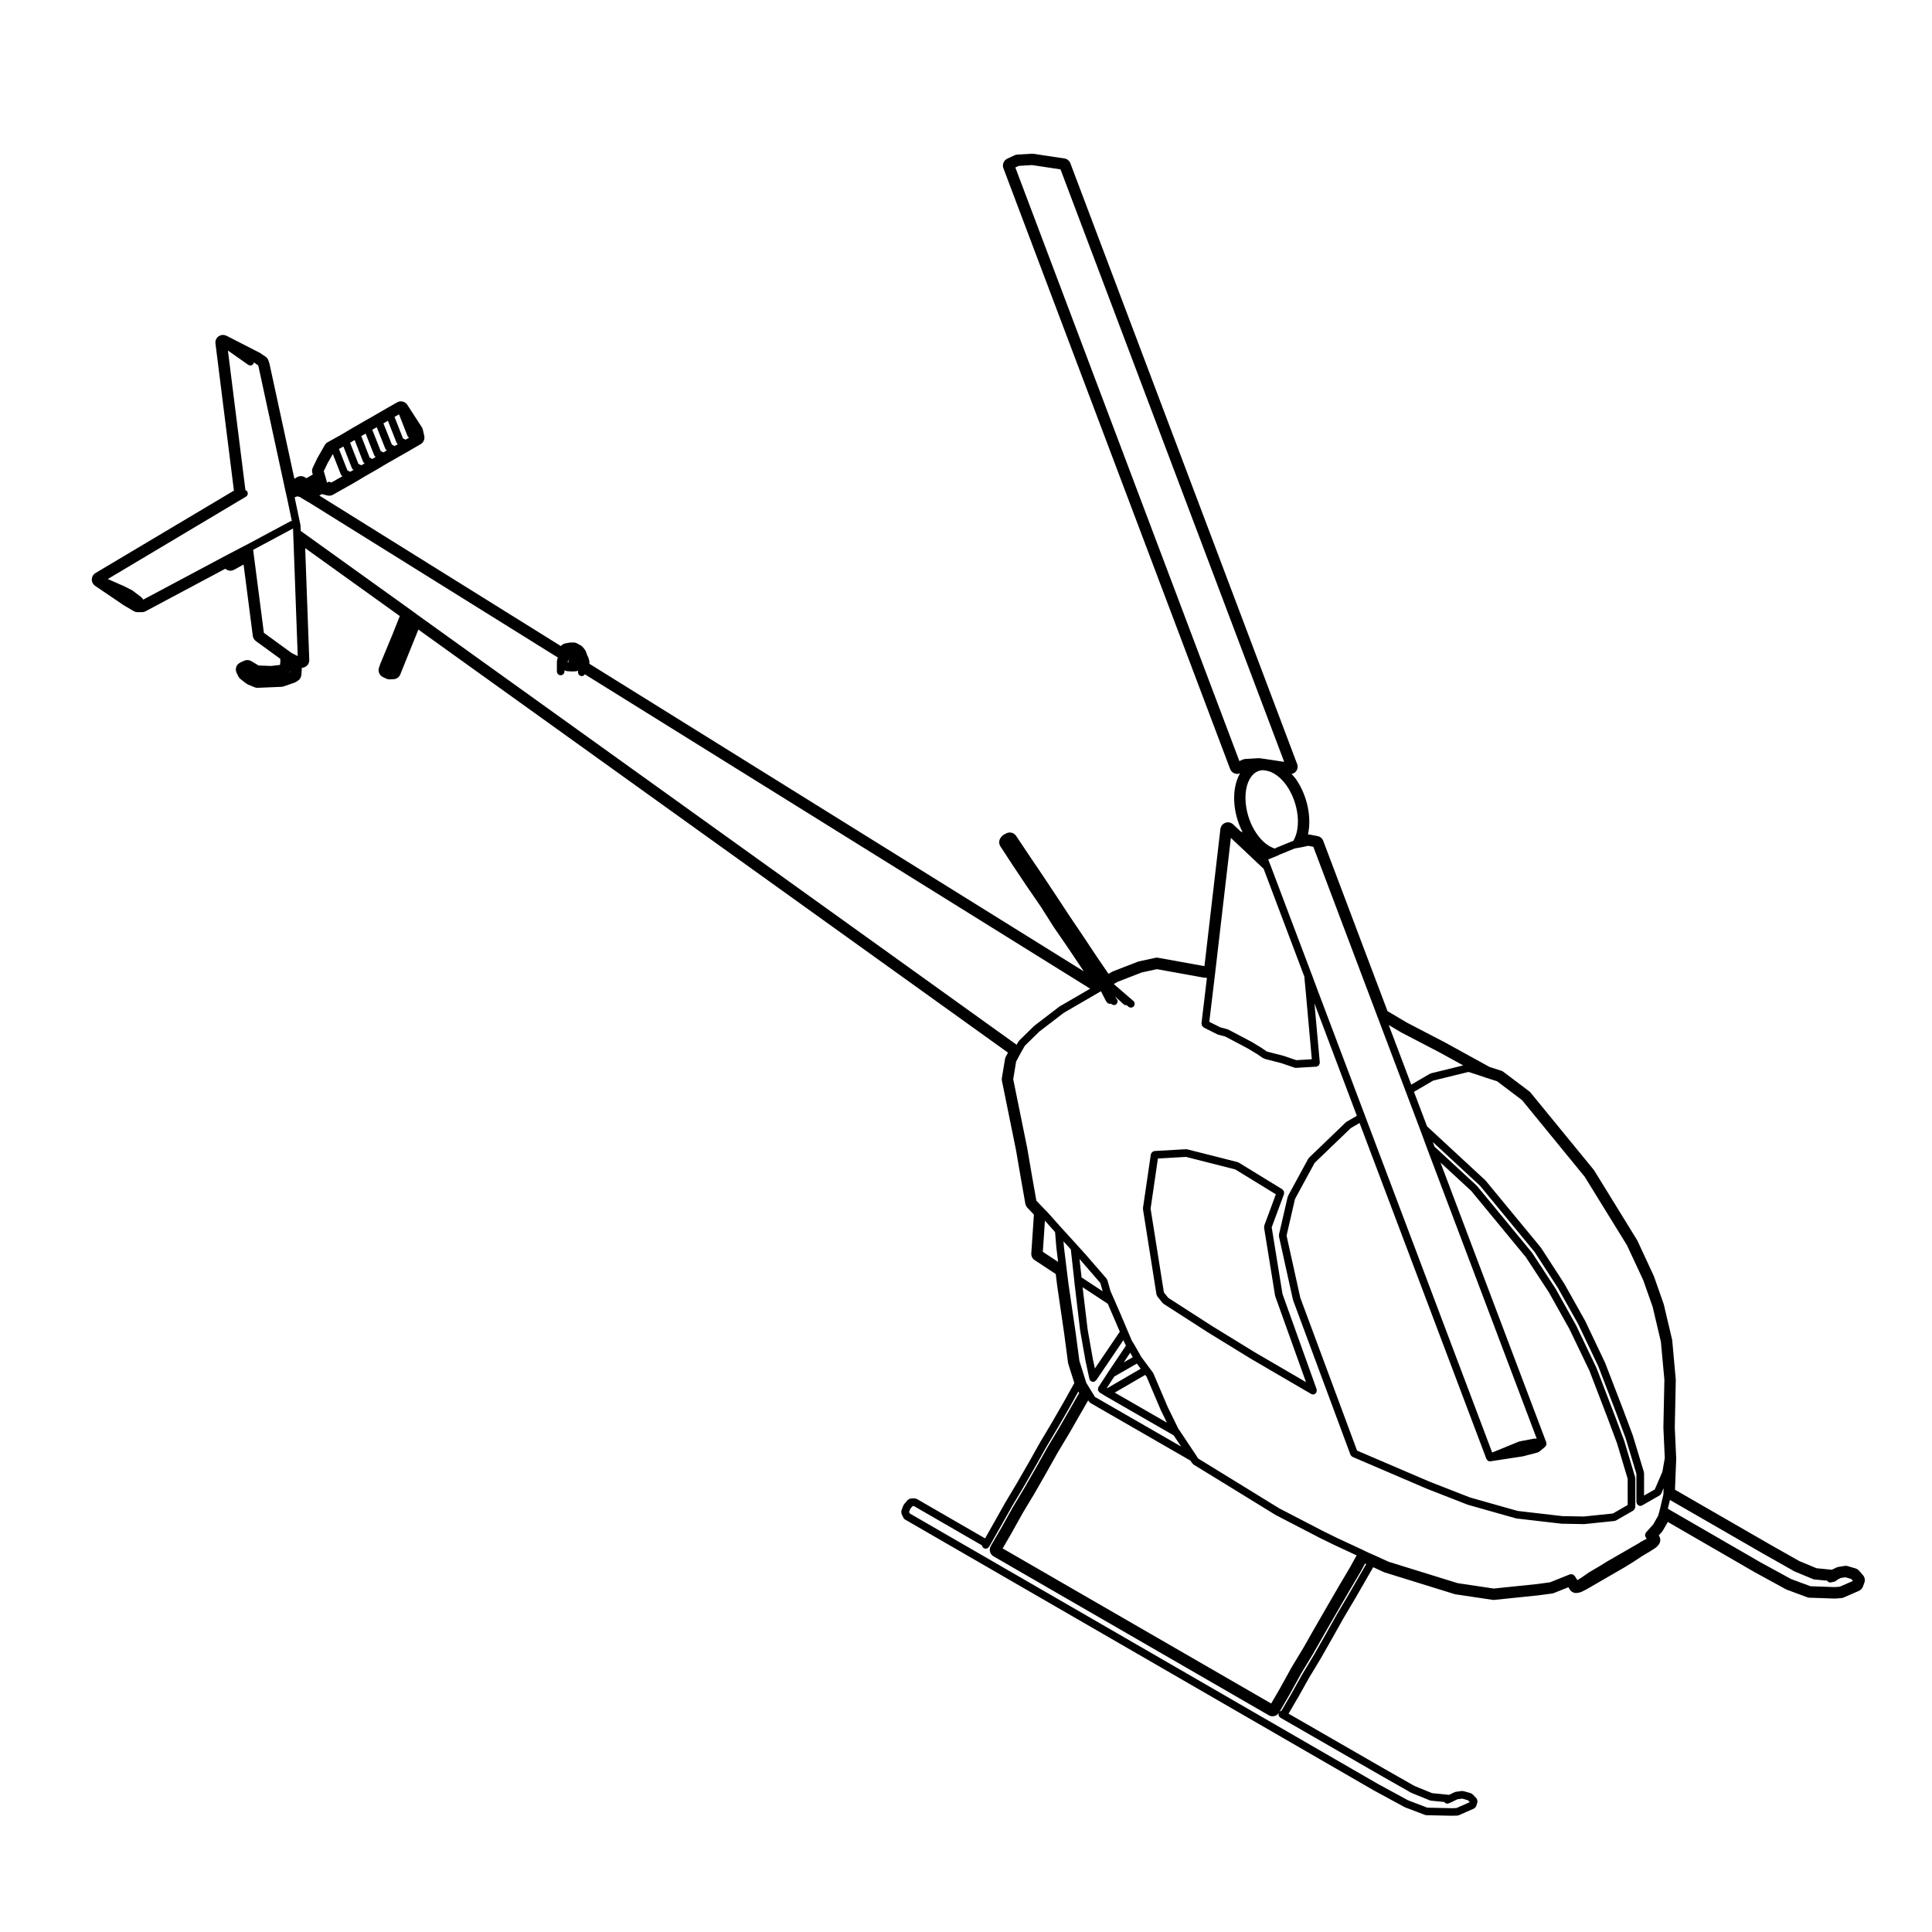 <?xml version="1.0" encoding="UTF-8"?>
<!-- Uploaded to: ICON Repo, www.svgrepo.com, Generator: ICON Repo Mixer Tools -->
<svg fill="#000000" width="800px" height="800px" version="1.1" viewBox="144 144 512 512" xmlns="http://www.w3.org/2000/svg">
 <g>
  <path d="m450.48 487.08c0.02 0.105 0.105 0.176 0.152 0.266 0.035 0.07 0.016 0.145 0.066 0.207l1.414 1.762c0.035 0.039 0.102 0.031 0.137 0.059 0.047 0.051 0.051 0.117 0.102 0.152l11.859 7.633c0.004 0 0.012 0 0.016 0.004l0.004 0.004 11.254 6.918c0 0.004 0.012 0 0.012 0.012 0.004 0 0.004 0 0.012 0.004l15.961 9.309c0.16 0.098 0.332 0.137 0.516 0.137 0.105 0 0.227-0.02 0.332-0.059 0.191-0.07 0.301-0.227 0.414-0.371 0.031-0.039 0.098-0.023 0.117-0.07 0.012-0.016 0-0.035 0.012-0.047 0.059-0.117 0.039-0.246 0.051-0.379 0.012-0.133 0.059-0.25 0.02-0.379-0.004-0.016 0.012-0.031 0-0.047l-9.055-25.277-2.863-17.664 3.273-8.836c0.039-0.102-0.016-0.195-0.012-0.297 0.012-0.133 0.031-0.246-0.016-0.371-0.047-0.125-0.133-0.203-0.223-0.309-0.07-0.074-0.082-0.176-0.172-0.238l-11.594-7.106c-0.047-0.031-0.105 0-0.152-0.02-0.051-0.023-0.07-0.082-0.125-0.102l-13.383-3.394c-0.059-0.02-0.105 0.031-0.168 0.02-0.051-0.012-0.09-0.051-0.137-0.051l-8.379 0.484c-0.105 0-0.16 0.09-0.258 0.121-0.133 0.047-0.25 0.074-0.348 0.172-0.098 0.082-0.121 0.188-0.176 0.301-0.051 0.098-0.137 0.152-0.156 0.262l-2.09 14.246c-0.004 0.055 0.035 0.102 0.035 0.145 0 0.059-0.047 0.102-0.035 0.156zm0.379-36.066 7.406-0.43 13.09 3.324 10.758 6.594-3.078 8.309c-0.031 0.09 0.02 0.172 0.012 0.262-0.012 0.09-0.074 0.156-0.059 0.246l2.918 18.027c0.004 0.031 0.039 0.051 0.051 0.086 0.004 0.035-0.016 0.066-0.004 0.098l8.152 22.754-13.574-7.914-11.23-6.898-11.707-7.535-1.148-1.422-3.523-22.207z"/>
  <path d="m176.78 304.39 2.656 1.566c0.312 0.18 0.664 0.277 1.023 0.277h1.16c0.328 0 0.656-0.082 0.945-0.238l21.148-11.273c0.379 0.336 0.863 0.52 1.352 0.52 0.332 0 0.672-0.086 0.984-0.25l2.5-1.391 2.449 18.918c0.07 0.551 0.363 1.047 0.812 1.371l6.465 4.699 0.031 0.77-0.105 0.855-2.363 0.273-3.301-0.125-1.953-1.16c-0.312-0.188-0.672-0.281-1.027-0.281-0.273 0-0.551 0.055-0.805 0.168l-0.594 0.262-0.543 0.266c-0.988 0.488-1.395 1.684-0.918 2.676l0.449 0.938c0.137 0.281 0.332 0.523 0.578 0.719l1.496 1.16c0.137 0.105 0.289 0.195 0.441 0.262l1.758 0.746c0.25 0.105 0.52 0.16 0.789 0.16h0.086l6.281-0.266c0.195-0.004 0.395-0.047 0.574-0.105l2.918-1.008c0.16-0.055 0.312-0.133 0.457-0.227l0.449-0.301c0.52-0.344 0.84-0.906 0.891-1.523l0.141-1.879c0.488-0.016 0.953-0.207 1.316-0.539 0.43-0.398 0.66-0.961 0.641-1.551l-1.082-29.617 25.07 17.996-2.035 5.117-3.168 7.637-0.328 0.984c-0.301 0.957 0.141 1.988 1.047 2.422l0.855 0.414c0.273 0.133 0.57 0.203 0.871 0.203h0.082l1.012-0.039c0.789-0.031 1.492-0.523 1.789-1.258l4.797-11.898 156.26 112.12-0.59 1.094c-0.105 0.195-0.176 0.414-0.207 0.629l-0.828 5.008c-0.039 0.246-0.035 0.492 0.016 0.73l3.738 18.398 1.301 7.566 1.109 6.277c0.051 0.422 0.203 0.906 0.441 1.203l0.188 0.227 1.594 1.676 0.102 0.105-0.277 4.203-0.414 6.055c-0.051 0.73 0.297 1.422 0.906 1.82l5.578 3.672 0.367 3.004 1.875 12.836 1.008 7.637c0.016 0.109 0.039 0.227 0.074 0.336l1.602 5.082-2.731 4.891-3.125 5.43v0.004l-3.141 5.269c-0.004 0.004 0 0.012-0.004 0.016s-0.004 0.004-0.012 0.004l-3.031 5.391-3.125 5.43-3.144 5.269c-0.004 0.004 0 0.012-0.004 0.016 0 0-0.004 0-0.012 0.012l-3.027 5.379v0.004l-2.297 4.051-18.156-10.488c-0.09-0.051-0.191-0.012-0.289-0.035-0.102-0.023-0.176-0.105-0.289-0.098l-1.047 0.07c-0.207 0.02-0.363 0.137-0.52 0.262-0.051 0.047-0.125 0.035-0.172 0.086l-1.008 1.16c-0.047 0.051-0.023 0.117-0.059 0.176-0.035 0.051-0.105 0.07-0.125 0.137l-0.523 1.426v0.004c-0.051 0.141 0 0.293 0.016 0.438 0.012 0.105-0.031 0.227 0.02 0.328v0.004l0.523 1.09c0.09 0.188 0.23 0.328 0.398 0.43 0.004 0 0.004 0.004 0.004 0.004l124.18 71.758h0.02c0 0.004 0 0.012 0.004 0.012l8.191 4.449c0.023 0.016 0.055 0.012 0.082 0.02 0.02 0.012 0.02 0.031 0.039 0.039l5.309 2.016c0.105 0.047 0.223 0.059 0.328 0.066l0.012 0.004h0.012 0.012 0.004l6.625 0.145c0.012 0.004 0.02 0.004 0.023 0.004 0.004 0 0.016 0 0.023-0.004l1.465-0.039s0 0.004 0.004 0.004c0 0 0.004-0.004 0.012-0.004h0.016 0.02c0.117-0.012 0.242-0.031 0.363-0.082l4.074-1.797c0.031-0.012 0.035-0.051 0.059-0.059 0.168-0.098 0.293-0.227 0.383-0.402 0.031-0.051 0.07-0.07 0.09-0.117 0.004-0.016 0.02-0.02 0.02-0.031l0.332-1.055c0.02-0.051-0.02-0.09-0.012-0.137 0.023-0.137 0-0.246-0.031-0.371s-0.055-0.238-0.125-0.344c-0.031-0.039-0.02-0.102-0.051-0.137l-1.047-1.125c-0.07-0.07-0.172-0.066-0.25-0.109-0.082-0.047-0.117-0.141-0.215-0.168l-1.98-0.559c-0.074-0.023-0.137 0.023-0.207 0.023-0.082-0.012-0.125-0.07-0.207-0.055l-1.641 0.227c-0.059 0.004-0.09 0.066-0.145 0.086-0.051 0.016-0.105-0.02-0.156 0.012l-1.426 0.699-4.516-0.449-4.648-1.895-7.719-4.387-25.676-14.781 2.371-4.066h0.012s0.004 0 0.012-0.004l2.973-5.32 3.18-5.273c0.004-0.012 0-0.012 0.004-0.02 0.004 0 0.004 0 0.012-0.004l3.102-5.457 3.031-5.391 3.129-5.285c0-0.012 0-0.004 0.004-0.012l4.609-7.981 2.832 1.309c0.082 0.031 0.168 0.066 0.246 0.09l18.477 5.727c0.098 0.031 0.195 0.051 0.301 0.066l9.758 1.457c0.102 0.016 0.195 0.023 0.301 0.023 0.07 0 0.137-0.004 0.207-0.012l11.594-1.199 3.688-0.492c0.16-0.02 0.324-0.07 0.484-0.125l3.824-1.535 0.371 0.59c0.371 0.594 1.02 0.945 1.707 0.945 0.137 0 0.281-0.02 0.422-0.051l0.523-0.105c0.168-0.039 0.324-0.102 0.484-0.168l1.344-0.68 9.977-5.773 2.414-1.492 2.367-1.562 2.004-1.188 1.457-0.938c0.145-0.102 0.281-0.207 0.398-0.336l0.371-0.414c0.648-0.727 0.695-1.793 0.109-2.562l0.863-0.953c0.098-0.105 0.18-0.227 0.25-0.352l1.293-2.266 23.129 13.375 8.195 4.481c0.09 0.047 0.176 0.09 0.266 0.117l5.352 1.98c0.195 0.082 0.414 0.117 0.629 0.125l6.609 0.227 1.75-0.117c0.23-0.012 0.453-0.07 0.664-0.156l4.039-1.762c0.504-0.223 0.891-0.637 1.082-1.152l0.371-1.004c0.262-0.711 0.105-1.5-0.398-2.055l-1.031-1.172c-0.25-0.273-0.57-0.48-0.926-0.574l-2.016-0.598c-0.188-0.059-0.379-0.09-0.57-0.09-0.105 0-0.215 0.012-0.324 0.031l-1.602 0.258c-0.191 0.035-0.371 0.09-0.551 0.176l-1.211 0.574-4.047-0.398-4.578-1.906-7.598-4.301-25.332-14.602 0.328-8.207-0.379-8.293 0.266-12.609-0.941-10.438c-0.012-0.09-0.023-0.188-0.047-0.277l-2.207-9.344-2.606-7.422-4.41-9.496-11.371-18.453c-0.047-0.074-0.102-0.152-0.152-0.223l-16.758-20.484c-0.102-0.121-0.215-0.238-0.344-0.332l-6.836-5.152c-0.18-0.137-0.383-0.246-0.598-0.312l-3.066-0.984-11.793-6.488-10.176-5.297-5.094-3.027-17.023-45.105c-0.246-0.656-0.812-1.133-1.496-1.266l-2.098-0.414c-0.125-0.023-0.258-0.035-0.383-0.035h-0.07c0.984-4.469-0.125-10.172-3.129-14.566-0.383-0.551-0.816-0.992-1.23-1.465 0.449-0.098 0.871-0.293 1.168-0.656 0.449-0.555 0.57-1.309 0.312-1.98l-60.09-159.19c-0.258-0.684-0.863-1.176-1.582-1.281l-8.227-1.234c-0.102-0.016-0.195-0.02-0.297-0.02h-0.117l-3.82 0.223c-0.246 0.016-0.5 0.074-0.73 0.18l-1.934 0.898c-0.961 0.441-1.414 1.551-1.043 2.539l60.09 159.22c0.203 0.523 0.609 0.945 1.133 1.152 0.242 0.102 0.5 0.145 0.75 0.145s0.504-0.07 0.742-0.168c-2.336 4.09-2.019 10.418 0.684 15.633l-0.559-0.246-1.949-1.84c-0.379-0.359-0.875-0.551-1.379-0.551-0.23 0-0.469 0.039-0.691 0.121-0.719 0.262-1.223 0.906-1.316 1.664l-4.223 36.328h-0.02l-12.242-2.215c-0.121-0.02-0.242-0.031-0.363-0.031-0.137 0-0.289 0.016-0.422 0.047l-4.301 0.938c-0.105 0.023-0.207 0.055-0.309 0.09l-6.543 2.539c-0.09 0.035-0.176 0.074-0.262 0.125l-0.969 0.543-3.219-4.715-3.465-5.215-3.598-5.324-3.5-5.324-3.559-5.356-3.523-5.215-3.621-5.41c-0.297-0.441-0.754-0.754-1.289-0.855-0.125-0.023-0.258-0.035-0.383-0.035-0.402 0-0.789 0.117-1.133 0.344l-0.332 0.168c-0.238 0.117-0.441 0.281-0.621 0.484l-0.227 0.262c-0.59 0.68-0.66 1.672-0.168 2.422l3.594 5.496 3.492 5.215 3.641 5.297 3.394 5.359 3.672 5.336 3.5 5.219 0.812 1.199-131.03-81.516v-0.449c0-0.215-0.035-0.43-0.105-0.637l-0.223-0.676c-0.07-0.207-0.168-0.395-0.297-0.562l-0.004-0.039c-0.023-0.156-0.07-0.309-0.133-0.449l-0.211-0.527c-0.07-0.168-0.168-0.324-0.281-0.469l-0.449-0.559c-0.168-0.211-0.379-0.383-0.609-0.508l-0.484-0.262-0.402-0.23c-0.309-0.176-0.656-0.273-1.012-0.273h-0.672c-0.121 0-0.246 0.012-0.367 0.031l-0.598 0.109-0.43 0.07c-0.418 0.066-0.812 0.262-1.113 0.562l-0.172 0.172-64.016-39.887 0.684-0.387c0.039 0.012 0.082 0.023 0.117 0.035l1.344 0.336c0.16 0.039 0.324 0.059 0.488 0.059 0.344 0 0.684-0.09 0.988-0.258l5.57-3.144 2.996-1.785 2.848-1.629 2.984-1.773 2.922-1.664 2.953-1.684 2.969-1.727c0.762-0.441 1.148-1.328 0.953-2.188l-0.371-1.648c-0.051-0.227-0.145-0.449-0.273-0.645l-3.848-5.945c-0.387-0.594-1.031-0.922-1.691-0.922-0.336 0-0.68 0.086-0.992 0.262l-2.953 1.684-2.973 1.727-2.938 1.672-2.926 1.688-2.977 1.773-2.902 1.613-0.742 0.414c-0.324 0.18-0.594 0.441-0.777 0.766l-1.945 3.402-1.23 2.559c-0.211 0.449-0.258 0.957-0.117 1.438l0.117 0.395-1.684 0.977-0.414-0.25c-0.324-0.203-0.691-0.297-1.055-0.297-0.352 0-0.711 0.098-1.023 0.281l-0.699 0.414-6.59-30.441-0.281-0.883c-0.141-0.418-0.418-0.785-0.781-1.031l-1.496-1.012-8.852-4.535c-0.293-0.145-0.605-0.215-0.918-0.215-0.406 0-0.812 0.121-1.16 0.363-0.609 0.43-0.938 1.16-0.84 1.898l4.891 38.996-36.676 21.84c-0.594 0.352-0.961 0.984-0.984 1.672-0.02 0.68 0.312 1.332 0.875 1.723zm409.77 237.11 25.164 14.504h0.004 0.004l7.812 4.418c0.023 0.012 0.055 0.012 0.074 0.02 0.02 0.004 0.02 0.02 0.035 0.031l4.863 2.019c0.082 0.035 0.16 0.035 0.242 0.051 0.02 0.004 0.031 0.023 0.051 0.023l3.426 0.332c0.035 0.051 0.082 0.09 0.117 0.137 0.047 0.051 0.074 0.105 0.125 0.152 0.172 0.121 0.367 0.195 0.578 0.195 0.082 0 0.156-0.012 0.238-0.031l1.043-0.258c0.117-0.031 0.176-0.133 0.277-0.203 0.176-0.074 0.316-0.168 0.43-0.328l0.789-0.379 1.23-0.195 1.535 0.453 0.441 0.492-0.008 0.047-3.481 1.516-1.336 0.098-6.383-0.223-5.125-1.891-8.082-4.41-24.621-14.242zm-336.8-287.69 2.227 5.684c0.086 0.223 0.246 0.379 0.438 0.488v0.004l-0.922 0.535-0.707-0.363-2.231-5.672zm-2.949 1.695 2.262 5.754c0.074 0.191 0.207 0.344 0.367 0.453l-0.863 0.492-0.719-0.387-2.238-5.621zm-2.957 1.707 2.262 5.688c0.082 0.207 0.227 0.363 0.398 0.473l-0.906 0.52-0.711-0.363-2.231-5.637zm-2.949 1.691 2.262 5.723c0.082 0.207 0.223 0.363 0.398 0.473l-0.898 0.535-0.711-0.398-2.207-5.668zm-2.918 1.703 2.223 5.699c0.086 0.215 0.242 0.371 0.43 0.484 0 0 0 0.004 0.004 0.012l-0.875 0.504-0.777-0.379-2.203-5.602zm-2.965 1.723 2.231 5.691c0.09 0.223 0.258 0.383 0.449 0.492l-0.887 0.523-0.742-0.387-2.231-5.668zm-4.227 4.473 1.414-2.481 2.133 5.414c0.082 0.211 0.23 0.367 0.414 0.48l-2.973 1.672c-0.195-0.141-0.434-0.227-0.691-0.195-0.168 0.02-0.281 0.141-0.414 0.227 0-0.004 0.004-0.012 0-0.02l-0.41-1.484-0.004-0.004v-0.004l-0.449-1.535zm-9.902 55.305-0.18 0.059 0.188-0.246c0.004-0.012 0-0.023 0.012-0.035zm199.48 153.64 0.367-5.477 0.18-2.785 2.695 3.027 0.344 4.191c0 0.004 0.012 0.012 0.012 0.016 0 0.012-0.004 0.02-0.004 0.023l0.449 3.668zm6.797 8.516-0.488-3.93-0.711-5.828v-0.004l-0.125-1.531 1.941 2.133 0.898 8.098v0.004l0.082 0.828c0 0.004 0 0.004 0.004 0.016 0 0-0.004 0.004-0.004 0.012l1.496 12.566c0 0.012 0.016 0.02 0.016 0.031 0.004 0.012-0.004 0.02-0.004 0.031l1.414 8c0.004 0.012 0.012 0.012 0.012 0.02 0.004 0.004 0 0.012 0 0.02l1.004 4.644 0.012 0.031c0.051 0.246 0.203 0.441 0.395 0.59 0.012 0.004 0.012 0.02 0.02 0.031 0.176 0.117 0.371 0.172 0.57 0.172 0.07 0 0.137-0.004 0.211-0.023 0.238-0.051 0.406-0.207 0.551-0.383 0.016-0.02 0.055-0.012 0.07-0.035l7.195-10.609 0.469 1.094c0.016 0.039 0.051 0.055 0.07 0.09 0.016 0.02 0 0.051 0.016 0.07l0.121 0.188-4.641 6.926v0.004c-0.004 0.004-0.004 0.004-0.004 0.004l-2.656 4.074v0.012c-0.004 0.004-0.012 0.004-0.012 0.004-0.07 0.105-0.035 0.23-0.059 0.348-0.031 0.137-0.102 0.266-0.07 0.402 0.031 0.105 0.125 0.176 0.191 0.277 0.074 0.125 0.109 0.266 0.242 0.352h0.012s0 0.004 0.004 0.012l1.496 0.938h0.023c0 0.012 0 0.016 0.012 0.02l18.117 10.43 1.969 2.957-22.828-13.141-0.984-1.566-1.23-2.023c-0.016-0.02-0.051-0.02-0.066-0.047l-1.863-5.941-1.004-7.57-0.008-0.027v-0.004zm13.602 12.656-6.606 9.738-0.508-2.352-1.406-7.934-1.344-11.246 6.676 4.387 1.824 4.211zm-10.141-14.395-0.535-4.871 0.332 0.371 5.184 5.981 0.621 2.203zm6.812 29.355-0.105-0.07 1.965-3.012 5.984-3.43 1.02 1.359zm10.066-3.519 0.363 0.488 3.769 8.867c0.004 0.012 0.016 0.016 0.02 0.023 0.004 0.004-0.004 0.016 0.004 0.023l1.586 3.25-13.82-7.957zm-5.695-3.32 1.715-2.555 0.676 1.184zm17.699 26.047 0.43 0.68c0.035 0.059 0.105 0.039 0.152 0.09 0.066 0.082 0.086 0.18 0.172 0.238l11.141 6.836 10.59 6.516c0.012 0.004 0.031 0 0.039 0.012 0.012 0.004 0.012 0.02 0.02 0.023l10.812 5.606 0.004 0.004 0.699 0.363c0.004 0 0.012 0 0.02 0.004 0 0.004 0 0.004 0.012 0.012l3.883 1.906h0.012c0.004 0.004 0.004 0.012 0.012 0.012l6.012 2.801-1.684 3.055-3.168 5.359v0.004l-3.102 5.344-0.004 0.004-3.059 5.316h-0.004l-3.094 5.438-3.18 5.269v0.02c-0.004 0.012-0.016 0.012-0.02 0.016l-2.992 5.422v0.004l-2.324 4.004-71.168-41.098 2.332-4.019v-0.012h0.004l3.031-5.426v-0.004l3.129-5.203v-0.012c0-0.004 0.012 0 0.012-0.012l3.141-5.492v-0.012h0.004l2.992-5.316 3.164-5.273v-0.012c0.004-0.012 0.012-0.012 0.012-0.012l4.852-8.453 0.227 0.363c0.035 0.059 0.109 0.047 0.156 0.09 0.07 0.086 0.102 0.195 0.195 0.258zm50.66 83.578 7.785 4.418c0.023 0.016 0.055 0.012 0.082 0.02 0.02 0.012 0.02 0.031 0.039 0.039l4.863 1.98c0.074 0.031 0.156 0.031 0.238 0.047 0.016 0.004 0.023 0.023 0.039 0.023l3.543 0.348c0.191 0.262 0.469 0.441 0.785 0.441 0.125 0 0.266-0.023 0.395-0.086l0.711-0.297c0.004-0.004 0.004-0.012 0.012-0.02 0.012 0 0.023 0 0.039-0.004l1.535-0.75 1.281-0.176 1.508 0.434 0.453 0.484-0.02 0.051-3.481 1.535-1.27 0.039-6.449-0.145-5.098-1.949-8.09-4.394c-0.004 0-0.004-0.004-0.004-0.004l-123.93-71.602-0.207-0.422 0.312-0.84 0.613-0.707 0.328-0.023 18.066 10.434c0.035 0.277 0.168 0.527 0.414 0.699 0.172 0.117 0.367 0.172 0.562 0.172 0.316 0 0.641-0.152 0.832-0.449l0.227-0.328c0.012-0.016 0-0.031 0.012-0.047 0.004-0.012 0.023-0.012 0.031-0.02v-0.004h0.004l2.805-4.934 3.019-5.367 3.144-5.269v-0.012s0.004 0 0.004-0.004l3.141-5.457v-0.004c0.004-0.004 0.004 0 0.004 0l3.023-5.367 3.141-5.269v-0.016h0.004l3.144-5.461v-0.004c0-0.004 0.004-0.004 0.004-0.004l2.004-3.602 0.23 0.371-5.094 8.879-3.16 5.273-3.019 5.356-3.141 5.488-3.117 5.195-3.059 5.481-2.828 4.863c-0.266 0.465-0.344 1.012-0.203 1.535 0.137 0.516 0.48 0.953 0.941 1.219l72.918 42.102c0.312 0.188 0.66 0.277 1.004 0.277 0.68 0 1.34-0.352 1.715-0.973-0.23 0.465-0.105 1.023 0.332 1.309l0.297 0.188h0.023c0.004 0.012 0.004 0.012 0.004 0.016h0.004l0.004 0.004zm-8.602-48.371-3.129 5.297s0 0.004-0.004 0.012c-0.004 0-0.004 0-0.012 0.012l-3.031 5.379v0.004l-3.082 5.426-3.18 5.273c-0.004 0.012 0 0.016-0.004 0.02s-0.012 0.004-0.016 0.012l-2.984 5.336-2.492 4.273c-0.23 0.039-0.434 0.188-0.586 0.383l2.781-4.793 3.012-5.461 3.144-5.203 3.129-5.5 3.059-5.305 3.098-5.336 3.176-5.375 1.32-2.394 0.312 0.133zm34.445-137.3c0.016 0.004 0.016 0.016 0.027 0.02l0.105 0.023 1.496 0.516h0.016l0.004 0.004 3.09 0.988 6.609 4.992 16.625 20.332 11.199 18.156 4.293 9.211 2.504 7.094 2.18 9.25 0.926 10.066-0.266 12.699c0 0.012 0.016 0.02 0.02 0.035 0 0.016-0.016 0.02-0.016 0.035l0.367 8-0.637 3.629-2.019 4.672-2.836 1.621 0.004-5.922c0-0.059-0.051-0.09-0.059-0.141-0.004-0.055 0.031-0.102 0.016-0.152l-2.91-9.613c-0.004-0.012-0.02-0.012-0.023-0.02-0.004-0.016 0.004-0.023 0.004-0.039l-2.551-6.836v-0.004l-4.793-12.426c0-0.012-0.02-0.012-0.023-0.031-0.004-0.012 0.004-0.023-0.004-0.039l-5.305-11.141c-0.012-0.012-0.023-0.012-0.031-0.023-0.012-0.016 0-0.023-0.004-0.035l-5.457-9.723c-0.012-0.012-0.02-0.012-0.031-0.02-0.004-0.012 0-0.031-0.004-0.039l-6.137-9.457c-0.012-0.02-0.035-0.02-0.051-0.039-0.012-0.016 0-0.039-0.02-0.059l-14.586-17.684c-0.016-0.02-0.047-0.02-0.059-0.039-0.02-0.016-0.012-0.047-0.031-0.059l-15.457-14.309-3.465-9.148 5.117-2.977 9.34-2.289zm-20.66-11.391c0.012 0.012 0.02 0.004 0.031 0.012 0.012 0.012 0.012 0.02 0.02 0.02l10.113 5.266 6.258 3.445-8.555 2.098c-0.051 0.012-0.07 0.07-0.117 0.09-0.047 0.02-0.102-0.012-0.145 0.02l-4.953 2.883-5.969-15.793zm-26.379-49.086h0.031l1.707-0.367 1.344 0.262 17.074 45.242 7.41 19.594 3.848 10.176 1.98 5.371 0.004 0.004v0.004l28.895 76.488-0.277-0.055c-0.07-0.016-0.125 0.035-0.195 0.039-0.07-0.004-0.117-0.055-0.188-0.039l-3.883 0.746c-0.039 0.004-0.055 0.047-0.09 0.055-0.039 0.012-0.07-0.012-0.105 0l-7.078 2.898-33.66-89.145-12.566-33.277-1.602-4.301h-0.004l-10.992-29.09-0.016-0.016-0.516-1.344 0.293-0.117 2.469-1.008c0.035-0.016 0.047-0.059 0.082-0.082l4.188-1.707 0.387-0.07c0.031 0 0.051-0.004 0.074-0.012l1.375-0.238c0.012 0 0.012-0.008 0.012-0.012zm83.566 157.97 2.82 9.41v6.941l-3.914 2.254-7.707 0.797-5.707-0.105-11.84-1.371-12.566-3.551-10.777-4.207-19.207-8.23-15.043-40.512-3.637-16.461 2.231-9.703 5.211-9.582 9.559-9.191 2.344-1.367 33.605 89.004c0.004 0.012 0.012 0.012 0.012 0.016 0.004 0.004 0 0.004 0 0.016 0.047 0.102 0.133 0.156 0.203 0.238 0.047 0.059 0.074 0.121 0.125 0.168 0.02 0.012 0.023 0.039 0.047 0.051 0.168 0.105 0.359 0.172 0.559 0.172 0.051 0 0.102-0.004 0.152-0.016l8.566-1.309c0.004 0 0.012-0.012 0.016-0.012 0.031 0 0.055 0 0.086-0.012l3.859-1.008c0.059-0.016 0.09-0.086 0.145-0.109 0.082-0.035 0.168-0.031 0.238-0.09l1.566-1.301 0.012-0.012c0.016-0.012 0.012-0.039 0.031-0.051 0.051-0.051 0.066-0.117 0.105-0.176 0.055-0.082 0.109-0.141 0.141-0.238 0.016-0.047 0.059-0.07 0.07-0.109 0-0.02-0.02-0.035-0.016-0.055 0.016-0.102-0.031-0.176-0.047-0.273-0.012-0.082 0.039-0.152 0.012-0.23l-28.039-74.18 8.148 7.516 14.469 17.551 6.125 9.359 5.422 9.688 5.316 11.07 4.731 12.332v0.004zm-25.441 1.492 0.098-0.039 0.406-0.082-0.371 0.102zm-60.367-161.12-0.051 0.012c-0.047 0.004-0.059 0.051-0.102 0.059-0.039 0.012-0.082-0.016-0.109 0l-4.301 1.758c-0.035 0.016-0.047 0.059-0.082 0.082l-0.25 0.105c-1.703-0.539-3.391-1.895-4.781-3.906-3.25-4.641-3.961-11.512-1.57-15 0.84-1.211 1.977-1.844 3.269-1.863h0.02l0.883 0.133c1.832 0.352 3.777 1.75 5.352 4 3.156 4.621 3.879 11.047 1.723 14.621zm-14.277-21.16-59.375-157.32 0.926-0.422 3.512-0.207 7.535 1.133 59.277 157.02-5.215-0.789c-0.012 0-0.02 0-0.023 0.004h-0.016c-0.012 0-0.012-0.012-0.02-0.012l-0.105-0.012c-0.039 0-0.09-0.02-0.125-0.02-0.016 0-0.031 0.004-0.039 0.004l-0.09-0.004-0.828-0.145c-0.051-0.004-0.082 0.031-0.125 0.031-0.039-0.004-0.07-0.039-0.105-0.039l-3.809 0.227c-0.074 0.004-0.109 0.07-0.176 0.086-0.07 0.016-0.133-0.02-0.195 0.012zm-6.477 56.648 4.223-36.301 8.52 8.047c0.035 0.035 0.09 0.023 0.125 0.051l10.82 28.648 0.363 3.906 1.621 18.016-4.106 0.242-3.332-1.137c-0.016 0-0.031 0.012-0.039 0.004-0.016-0.004-0.02-0.023-0.035-0.023l-4.176-1.074-0.312-0.117-1.438-0.984c-0.012-0.004-0.02 0-0.031-0.004-0.012-0.004-0.012-0.02-0.02-0.023l-2.539-1.535h-0.031c-0.012-0.012-0.012-0.02-0.02-0.023l-6.019-3.18c-0.035-0.02-0.082 0.004-0.109-0.012-0.031-0.016-0.055-0.066-0.098-0.074l-1.965-0.527-2.898-1.457zm-30.605 4.57 0.398-0.223 1.316 2.57c0.035 0.082 0.105 0.105 0.156 0.172l0.035 0.07c0.188 0.336 0.527 0.535 0.898 0.535 0.082 0 0.156-0.039 0.242-0.059 0.016 0.012 0.035 0.012 0.047 0.02 0.152 0.176 0.352 0.262 0.586 0.309 0.051 0.012 0.086 0.07 0.133 0.07 0.012 0 0.02 0 0.023-0.004 0.004 0 0.012 0.004 0.016 0.004 0.047 0 0.07-0.039 0.117-0.051 0.145-0.02 0.297-0.039 0.422-0.125 0.02-0.02 0.02-0.047 0.039-0.059 0.168-0.125 0.258-0.297 0.316-0.508 0.012-0.047 0.047-0.074 0.051-0.117 0.004-0.055 0.059-0.09 0.059-0.141 0-0.188-0.105-0.324-0.191-0.473-0.02-0.035-0.004-0.082-0.031-0.105l-0.051-0.074c-0.02-0.023-0.031-0.051-0.051-0.074l-0.465-0.648 2.309 2.117c0.191 0.176 0.438 0.266 0.684 0.266 0.039 0 0.07-0.039 0.105-0.047l0.504 0.438c0.191 0.16 0.422 0.246 0.66 0.246 0.289 0 0.559-0.121 0.762-0.352 0.363-0.422 0.316-1.055-0.105-1.414l-5.195-4.488 1.004-0.57 6.402-2.488 4.027-0.875 12.219 2.207c0.023 0.004 0.055 0.004 0.074 0.004 0.012 0 0.012 0.004 0.012 0.004l0.953 0.09-1.445 12.098c-0.012 0.074 0.051 0.133 0.059 0.203 0.012 0.137 0.039 0.242 0.102 0.359 0.059 0.121 0.133 0.203 0.238 0.293 0.059 0.047 0.07 0.125 0.137 0.156l0.559 0.301c0 0.004 0.012 0.004 0.016 0.004s0.004 0 0.004 0.004l3.062 1.535c0.047 0.023 0.09 0.016 0.133 0.035 0.02 0.004 0.031 0.031 0.051 0.039l1.961 0.527 5.883 3.109 2.508 1.508 1.5 1.027c0.047 0.031 0.098 0.023 0.137 0.047 0.031 0.016 0.035 0.051 0.07 0.066l0.488 0.188c0.031 0.012 0.055 0.004 0.086 0.016 0.012 0.004 0.016 0.02 0.023 0.02l4.191 1.078 3.473 1.184c0.105 0.039 0.215 0.055 0.324 0.055 0.02 0 0.039-0.004 0.059-0.004l5.047-0.297h0.246c0.031 0 0.059 0 0.09-0.004 0.117-0.012 0.195-0.105 0.297-0.156 0.125-0.055 0.258-0.086 0.344-0.18 0.09-0.09 0.102-0.215 0.141-0.332 0.039-0.117 0.133-0.203 0.133-0.328 0-0.016-0.016-0.023-0.02-0.047 0-0.02 0.02-0.031 0.02-0.051l-1.418-15.68 11.238 29.781-2.742 1.586c-0.039 0.023-0.039 0.074-0.074 0.105-0.035 0.02-0.086 0.012-0.109 0.039l-9.766 9.387c-0.039 0.039-0.031 0.102-0.066 0.141-0.035 0.039-0.102 0.055-0.121 0.105l-5.352 9.836c-0.023 0.047 0.004 0.098-0.016 0.141-0.02 0.047-0.07 0.066-0.082 0.109l-2.324 10.062c-0.02 0.082 0.039 0.141 0.039 0.223-0.004 0.074-0.059 0.141-0.039 0.223l3.699 16.746c0.004 0.031 0.035 0.039 0.039 0.07 0.012 0.02-0.012 0.047 0 0.07l15.219 40.984 0.012 0.012c0.004 0.02 0.031 0.031 0.039 0.051 0.02 0.051 0.07 0.086 0.102 0.125s0.031 0.117 0.059 0.145c0.02 0.02 0.059 0.012 0.082 0.031 0.066 0.059 0.125 0.105 0.207 0.145 0.023 0.02 0.031 0.051 0.055 0.059l19.629 8.414h0.016c0.012 0.004 0.012 0.012 0.016 0.016l10.809 4.223c0.023 0.012 0.051 0.004 0.074 0.016 0.012 0 0.012 0.012 0.02 0.016l12.711 3.594c0.047 0.016 0.09 0.016 0.137 0.02 0.012 0 0.012 0.016 0.02 0.016l11.965 1.387h0.098s0 0.004 0.004 0.004l5.793 0.105h0.02c0.031 0 0.07-0.004 0.102-0.004l8.004-0.828c0.031 0 0.047-0.031 0.074-0.039 0.105-0.02 0.227-0.031 0.324-0.09l4.606-2.644c0.039-0.031 0.047-0.082 0.082-0.105 0.105-0.086 0.156-0.18 0.227-0.297 0.07-0.117 0.125-0.215 0.145-0.344 0-0.051 0.051-0.082 0.051-0.125v-7.664c0-0.059-0.051-0.09-0.059-0.141-0.012-0.051 0.031-0.098 0.016-0.145l-2.875-9.613c-0.004-0.016-0.02-0.016-0.023-0.023-0.004-0.016 0.004-0.031 0.004-0.039l-2.578-6.879s-0.012 0-0.012-0.004v-0.004l-4.746-12.379c-0.004-0.012-0.023-0.016-0.031-0.031-0.004-0.012 0.004-0.031-0.004-0.039l-5.336-11.148c-0.004-0.012-0.02-0.016-0.023-0.023-0.004-0.016 0-0.023-0.004-0.035l-5.461-9.766c-0.004-0.012-0.02-0.012-0.031-0.02-0.004-0.012 0-0.031-0.004-0.039l-6.172-9.426c-0.016-0.02-0.035-0.02-0.051-0.031-0.016-0.02-0.004-0.047-0.016-0.059l-14.547-17.645c-0.02-0.02-0.051-0.02-0.07-0.039-0.016-0.016-0.012-0.047-0.031-0.059l-11.156-10.312-0.449-1.219 12.5 11.574 14.5 17.594 6.09 9.395 5.422 9.652 5.285 11.09 4.762 12.352v0.004l2.539 6.812 2.856 9.438v7.516c0 0.102 0.074 0.156 0.105 0.246 0.02 0.09-0.016 0.176 0.031 0.258 0.02 0.039 0.074 0.02 0.102 0.059 0.18 0.258 0.438 0.449 0.777 0.449 0.168 0 0.344-0.047 0.504-0.133l4.637-2.656c0.012-0.012 0.012-0.016 0.016-0.02 0.172-0.105 0.324-0.258 0.406-0.453l0.637-1.461-0.059 1.508c0 0.004 0.004 0.016 0.004 0.016 0 0.012-0.012 0.02-0.012 0.023v0.18l-0.945 4-0.176 0.684-0.297 0.973-1.273 2.242-1.945 2.16c-0.082 0.086-0.059 0.191-0.105 0.293-0.055 0.125-0.121 0.227-0.125 0.363-0.004 0.125 0.066 0.23 0.105 0.352 0.035 0.105 0.02 0.215 0.098 0.309l0.262 0.312-0.613 0.316c-0.004 0-0.004 0.004-0.004 0.004h-0.004l-1.125 0.594c-0.07 0.035-0.082 0.109-0.137 0.16-0.016 0.012-0.031 0-0.051 0.012l-8.488 4.891c-0.004 0.004-0.004 0.012-0.004 0.012-0.004 0.004-0.012 0-0.012 0.004l-2.336 1.434h-0.004l-2.543 1.496c-0.012 0.004-0.012 0.02-0.023 0.031-0.016 0.012-0.031 0-0.047 0.012l-1.859 1.305-1.137 0.707-0.73-1.152c-0.059-0.098-0.172-0.109-0.25-0.176-0.102-0.086-0.176-0.172-0.297-0.211-0.137-0.047-0.258-0.02-0.398-0.004-0.098 0.004-0.191-0.047-0.289-0.004l-5.269 2.117-3.5 0.473-11.438 1.18-9.559-1.426-18.332-5.68-3.527-1.621h-0.012c-0.012 0-0.012-0.012-0.012-0.012l-1.715-0.742-1.359-0.656h-0.004c-0.004-0.004-0.004-0.012-0.004-0.012l-6.977-3.25-3.883-1.906-0.684-0.359-0.004-0.004-10.785-5.594-10.539-6.484h-0.004l-10.938-6.723-0.438-0.691c-0.004-0.012-0.012-0.012-0.016-0.012v-0.02l-4.488-6.731c-0.004-0.004-0.016 0-0.02-0.012-0.004-0.012 0-0.016-0.004-0.02l-0.246-0.344-2.832-5.773-3.809-8.941c-0.016-0.039-0.066-0.051-0.086-0.09-0.023-0.035-0.004-0.082-0.035-0.117l-0.969-1.309h-0.004l-2.09-2.805c-0.012-0.016-0.023-0.012-0.035-0.023-0.012-0.02 0-0.047-0.012-0.066l-1.98-3.473c-0.012-0.012-0.02-0.012-0.031-0.02-0.004-0.012 0-0.02-0.004-0.031l-0.438-0.672-1.16-2.727v-0.004l-1.57-3.691v-0.012l-1.945-4.488h-0.004l-1.02-2.332-0.801-2.852c-0.02-0.074-0.102-0.105-0.137-0.168-0.035-0.07-0.016-0.156-0.07-0.215l-5.352-6.172h-0.004c-0.004-0.012-0.004-0.012-0.004-0.02l-2.43-2.684v-0.004l-4.152-4.559-0.055-0.059c-0.016-0.012-0.02-0.031-0.035-0.039l-3.531-3.965c-0.004-0.012-0.02-0.004-0.023-0.012-0.004-0.012-0.004-0.023-0.016-0.031l-0.875-0.887-0.711-0.746h-0.004l-1.43-1.5-1.113-6.312-1.309-7.629c0-0.012-0.012-0.012-0.012-0.02 0-0.004 0.004-0.012 0.004-0.016l-3.703-18.219 0.766-4.664 1.328-2.481 0.984-1.715 3.82-3.742 6.473-4.969zm-140.82-87.715c0.121-0.105 0.145-0.258 0.207-0.395l0.176-0.012c-0.051 0.055-0.137 0.066-0.176 0.133-0.105 0.18-0.098 0.383-0.082 0.574l-0.324-0.137zm-72.312-43.473 0.609-0.195c0.031 0.012 0.059 0.012 0.098 0.02 0.016 0.004 0.02 0.023 0.035 0.031l0.523 0.137 0.262 0.191c0.016 0.012 0.039 0.004 0.055 0.02 0.016 0.004 0.012 0.023 0.023 0.035l1.461 0.855h0.004l0.492 0.281 66.086 41.176c-0.031 0.059-0.105 0.09-0.121 0.16l-0.152 0.598c-0.012 0.047 0.023 0.082 0.02 0.125-0.004 0.047-0.051 0.074-0.051 0.121v2.656c0 0.555 0.453 1.008 1.008 1.008 0.555 0 1.008-0.453 1.008-1.008v-0.316l0.328 0.152c0.102 0.047 0.207 0.055 0.312 0.07 0.016 0 0.023 0.02 0.047 0.02l1.16 0.074h0.066 0.035l1.008-0.035h0.031c0.004 0 0.012-0.004 0.016-0.004 0.105-0.004 0.211-0.02 0.312-0.059l0.277-0.105v0.434c0 0.555 0.453 1.008 1.008 1.008 0.352 0 0.613-0.211 0.789-0.488l133.92 83.32-8.082 4.695c-0.023 0.016-0.023 0.047-0.047 0.055-0.02 0.012-0.047 0-0.066 0.02l-6.586 5.047c-0.02 0.012-0.012 0.039-0.031 0.055-0.02 0.016-0.047 0.004-0.059 0.023l-3.965 3.883c-0.039 0.039-0.023 0.09-0.059 0.125-0.031 0.039-0.086 0.051-0.105 0.09l-0.492 0.867-158.71-113.88v-0.004s-0.012 0-0.012-0.004l-0.133-0.098-1.562-1.152h-0.004l-0.004-0.004-29.293-21.023-0.055-1.414c0-0.031-0.031-0.051-0.035-0.082 0-0.031 0.023-0.055 0.016-0.086l-1.523-7.266zm-0.531 9.535 1.195 32.562-0.066-0.004-0.238-0.105-1.371-0.699-0.383-0.289h-0.004v-0.004l-6.906-5.019-2.785-21.52-0.059-0.469 10.574-5.668zm-13.023-9.344c0.004-0.004 0.004 0 0.012-0.004l0.488-0.297c0.473-0.293 0.625-0.91 0.332-1.387-0.109-0.176-0.293-0.262-0.469-0.336l-4.644-37.004 5.356 3.773c0.176 0.121 0.379 0.188 0.578 0.188 0.312 0 0.629-0.152 0.828-0.43 0.082-0.117 0.059-0.25 0.086-0.383h0.004l1.148 0.777 0.105 0.312 7.164 33.102 0.004 0.004v0.004l0.332 1.441 1.34 6.394c-0.102 0.016-0.207-0.02-0.301 0.031l-11.516 6.172-2.719 1.414-3.066 1.605v0.004h-0.004l-21.785 11.613-0.277-0.406c-0.035-0.051-0.102-0.051-0.141-0.098-0.039-0.039-0.035-0.105-0.086-0.141l-2.316-1.758c-0.023-0.02-0.059-0.004-0.09-0.023-0.031-0.02-0.031-0.055-0.059-0.07l-2.133-1.082c-0.012-0.004-0.02 0-0.031 0s-0.012-0.016-0.02-0.02l-4.231-1.863z"/>
 </g>
</svg>